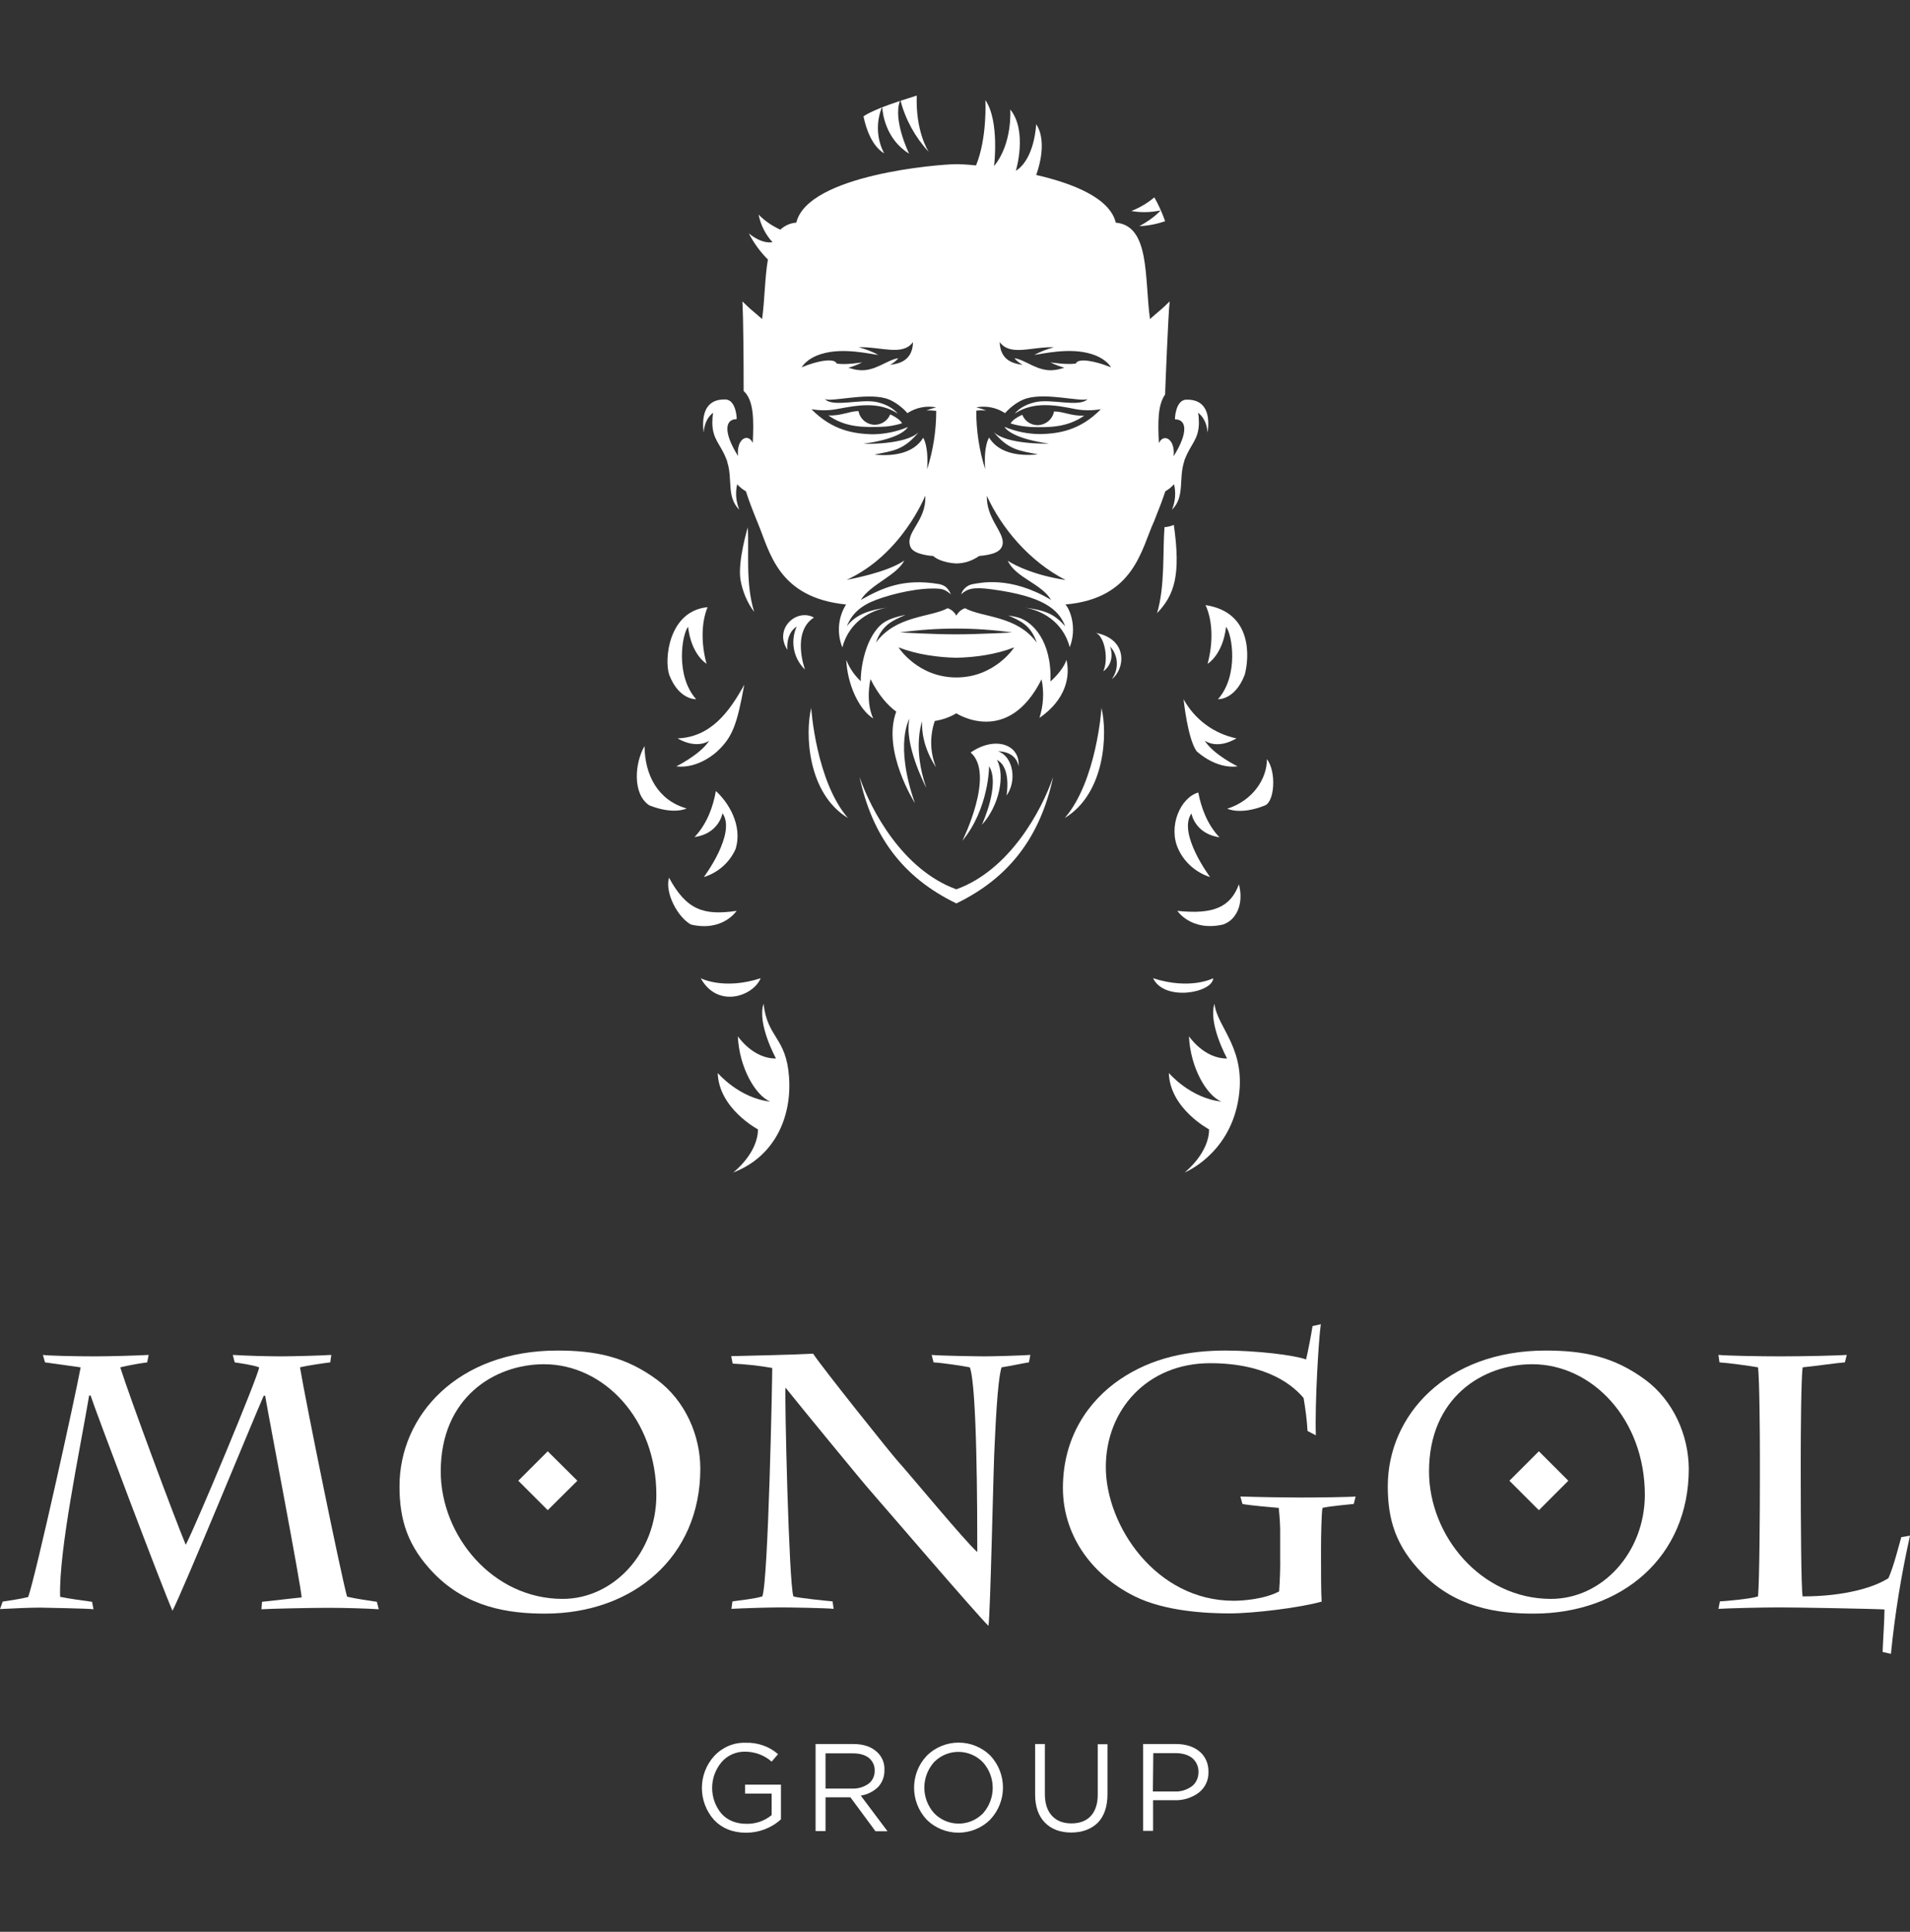 <?xml version="1.0" encoding="UTF-8"?> <!-- Generator: Adobe Illustrator 25.0.0, SVG Export Plug-In . SVG Version: 6.00 Build 0) --> <svg xmlns="http://www.w3.org/2000/svg" xmlns:xlink="http://www.w3.org/1999/xlink" id="Слой_1" x="0px" y="0px" viewBox="0 0 921.3 931.9" style="enable-background:new 0 0 921.3 931.9;" xml:space="preserve"><rect x="0" y="0" width="921.3" height="931.9" fill="#333333" stroke="none"/> <style type="text/css"> .st0{fill:#FFFFFF;} </style> <g id="Layer_1"> <path class="st0" d="M45.1,776.3l-0.7-3.6c-2.6-0.3-12.3-1.7-15.4-2.4c-0.7-22.4,9.5-70.5,14-97.1h0.7 c2.1,6.6,34.7,93.1,39.5,103.8c5.2-9.9,39.3-93.1,44-103.7h0.7c2.2,12.9,17.2,90.9,17.6,97.3c-3.5,0.3-16.7,1.9-19.1,2.1l-0.3,3.6 c5-0.3,24.1-0.7,32.1-0.7c8.2,0,18.5,0.3,24.5,0.7l-0.9-3.6c-3.1-0.5-10.1-1.4-14.4-2.5c-3-10.9-19.4-91.2-22.7-110.6 c3.6-0.9,12.1-2.1,14.6-2.4l0.5-3.6c-4,0.3-18.5,0.7-24.1,0.7c-6.1,0-17.9-0.3-23.4-0.7l0.9,3.6c3.1,0.5,8.5,1.2,11.8,2.4 c-0.3,4-30.3,75.8-35.4,85.6C84.1,732,63,675.3,58,659.6c4.3-1,8.6-1.8,13-2.4l0.7-3.6c-4.9,0.3-18.5,0.7-26,0.7 c-9.2,0-22.7-0.3-25-0.7l1,3.6c1.9,0.3,12.5,1.7,17.2,2.4c-2.6,14.2-21.5,99.9-25.3,110.8c-3.8,1-9.4,1.7-12.3,2.2L0,776.2 c5.7-0.3,14.6-0.7,19.2-0.7C22.6,775.6,42.7,775.9,45.1,776.3z"></path> <path class="st0" d="M316.8,665.5c-15.1-11.1-29.6-14-48-14c-47.9,0-76.1,31.2-76.1,65.5c0,16.3,4,29,16.6,42 c16.1,16.5,36.1,19.4,53.6,19.4c42.6,0,74.9-27.4,74.9-69.9C337.8,692.4,330.5,675.6,316.8,665.5z M271.4,771.3 c-33.8,0-58.8-30.5-58.8-61.5c0-35.7,26-51.7,49.8-51.7c28.8,0,54.2,26.4,54.2,63.1C316.6,748.9,296.1,771.3,271.4,771.3z"></path> <path class="st0" d="M419.6,718.9c4,4.5,52,60.5,57.2,65.4c1-6.9,2.4-79.8,3-87.9c0.3-5.5,1.2-30,3.3-36.8 c4.7-0.7,10.9-2.1,13.2-2.4l0.7-3.6c-3.6,0.3-18,0.7-21.8,0.7s-22.5-0.3-25.8-0.7l0.9,3.6c4.8,0.3,14,1.7,17.5,2.4 c3.5,9,3.6,69.9,3.6,89.1c-5.5-4.7-33.1-38.1-37.6-43c-3-3.1-37.8-46.8-41.6-52.7c-13.5,0.7-29.8,0.9-39.5,1.2l0.7,3.6 c6.4,0.3,12.8,1,19.1,2.1c0,5.7-1.9,103-4.8,110.2c-4,1.2-9.5,1.7-14.4,2.4l-0.5,3.6c5-0.3,18.5-0.7,23.6-0.7 c4.5,0,22.5,0.3,25.7,0.7l-0.5-3.6c-3.3-0.3-16.3-1.6-18.9-2.4c-2.2-6.2-4.3-97.2-3.8-100.7C384.2,676.1,417.2,716.3,419.6,718.9z"></path> <path class="st0" d="M540.1,665.5c-15.2,10.4-27.4,27.9-27.4,52.3c0,21.7,12.7,41.3,34.5,52.2c14.6,7.3,34.7,8.3,45.9,8.3 c11.8,0,34.3-2.8,44.4-5.7c-0.3-4.9-0.3-14-0.3-20.5v-5.5c0-4.9,0.2-16.3,0.7-19.2c3.8-0.9,13.5-1.7,15.1-1.9l0.9-3.6 c-2.1,0.3-18.9,0.5-27.2,0.5c-6.1,0-19.4-0.2-28.4-0.5l1,3.6c3.3,0.7,14,1.6,17.5,1.9c0.5,4.6,0.8,9.2,0.7,13.9v9.2 c0.1,5.7-0.1,11.5-0.5,17.2c-7.3,3.8-17.5,4.5-22,4.5c-37.4,0-61.6-36.2-61.6-64.5c0-27.7,20.1-50.1,50.3-50.1 c28.2,0,40.6,11.4,45.1,16.8c0.9,5.3,1.6,10.6,1.9,15.9l4,2.1c-0.5-16.1,1.4-46.8,2.4-53.6l-4,0.9c-0.5,3.6-2.4,13.3-3.1,16.1 c-5.7-2.1-23.9-4.3-38.8-4.3C573.4,651.5,555.8,654.8,540.1,665.5z"></path> <path class="st0" d="M793.5,665.5c-15.1-11.1-29.6-14-48-14c-47.8,0-76.1,31.2-76.1,65.5c0,16.3,4,29,16.7,42 c16.1,16.5,36.1,19.4,53.6,19.4c42.7,0,74.9-27.4,74.9-69.9C814.5,692.4,807.2,675.6,793.5,665.5z M748.1,771.3 c-33.8,0-58.8-30.5-58.8-61.5c0-35.7,26-51.7,49.8-51.7c28.8,0,54.3,26.4,54.3,63.1C793.3,748.9,772.9,771.3,748.1,771.3 L748.1,771.3z"></path> <path class="st0" d="M908.1,796.9l4,0.9c1.9-19.2,5-38.2,9.2-57l-4.2,0.7c-1.4,4.9-3.6,13.9-6.2,19.8c-6.6,4.3-20.8,8.8-41.4,8.8 c-0.7-3.8-0.9-37.1-0.9-59.8V704c0-13.9,0.2-38.8,0.9-44.4c6.9-0.7,16.3-2.1,20.4-2.4l0.9-3.6c-3.5,0.3-20.3,0.7-31.9,0.7 c-10.6,0-25.7-0.3-30-0.7l0.5,3.6c4.5,0.3,14.7,1.7,18.6,2.4c0.7,5.5,0.9,32.4,0.9,42.3v10c0,17.2-0.2,50.6-0.9,58.2 c-3.6,1.2-15.8,2.3-18.4,2.4l-0.7,3.6c4.8-0.3,20.8-0.7,29.5-0.7c9.4,0,46.8,0.7,50.6,1C909,781.3,908.1,794.5,908.1,796.9z"></path> <rect x="732.4" y="704.2" transform="matrix(0.707 -0.707 0.707 0.707 -287.606 734.237)" class="st0" width="20.1" height="20.1"></rect> <polygon class="st0" points="278.5,714.3 264.2,728.5 250,714.3 264.2,700.1 "></polygon> <path class="st0" d="M353.7,565.6c0,0,11.9-9.2,11.9-20.8c0,0-18.9-10-19.4-27.2c0,0,10.2,12.1,25.3,13.8 c-7-2.9-14.9-16.2-15.6-31.5c0,0,7.3,10.9,18.4,10.7c0,0-9.2-16.7-6-26.4c1.9,16.7,10.9,16,12.3,35.3 C382,538.7,373.8,557.9,353.7,565.6"></path> <path class="st0" d="M559.8,101.5c-4.6,1-9.4,1.1-14.1,0.3c4-1.6,7.8-3.8,11.1-6.6c2.1,3.7,3.8,7.5,5.2,11.5 c-4,1.4-8.2,2.2-12.4,2.4C557.2,104.9,559.8,101.5,559.8,101.5"></path> <path class="st0" d="M425.3,52c-2.8,7.2-2.4,15.2,1.2,22c-5.8-3.5-8.7-11.6-10-17.9c3.6-2.4,10.9-5.2,17.6-7.4 c-3.5,9.3,4.4,25.4,4.4,25.4c-11.3-6.9-12.8-19.6-12.9-22.1C425.4,52,425.3,52,425.3,52"></path> <path class="st0" d="M448,73.3c-6.5-7-11.2-15.5-13.6-24.7c2.8-0.9,5.5-1.8,7.8-2.5C441.6,63.3,447.6,72.7,448,73.3"></path> <path class="st0" d="M366.9,471.9c-3.5,8.6-20.7,14.8-28.9,0C338,471.9,349,477.7,366.9,471.9"></path> <path class="st0" d="M585.2,471.9c-0.3,7-23.5,11.4-29,0C574.2,477.7,585.2,471.9,585.2,471.9"></path> <path class="st0" d="M589.9,446c-15.3,3.5-22-6.6-22-6.6c17.3,1.8,25.6-1.7,29.7-12.8C600.1,436.1,596.3,443.9,589.9,446"></path> <path class="st0" d="M610,388.6c-11.8,4.7-18,1.5-18,1.5c12.4-3.9,19.2-14.6,19.1-23.9C615.8,372.3,614.8,387,610,388.6"></path> <path class="st0" d="M600.4,325.5c-4.7,12.3-12.9,11.8-12.9,11.8c10.2-11.5,6.8-31.5,3.9-34.9c-1.6,13.6-8.9,17.8-8.9,17.8 c2.8-10.5,2.4-20.9-1-28.3C604.6,295.4,602.5,317.9,600.4,325.5"></path> <path class="st0" d="M597,369.7c-10.6,1.3-19.2-6.8-19.8-7.3l0,0c-4.3-6-6.2-24.3-6.3-25.1c5.3,9.7,14.6,16.6,25.5,18.9 c-9.3,5.4-14.8,1.4-15.3,1.1C585.4,364.1,597,369.7,597,369.7"></path> <path class="st0" d="M583.7,423.1c-6.6-2.1-12.1-6.8-15.1-13c-0.1-0.3-0.2-0.4-0.2-0.4c-5.1-10.9,0.9-24.9,9.6-27.4 c1.4,7.3,4.3,15.4,10.2,21.6c-11.9-1.7-13.5-11.5-13.5-11.5C567.9,402,583.7,423.1,583.7,423.1"></path> <path class="st0" d="M355.3,439.4c0,0-6.6,10.2-22,6.6c-6.3-3.4-12.7-15.2-10.6-22.6C331.2,439.1,339.5,441.7,355.3,439.4"></path> <path class="st0" d="M331.2,390c0,0-6.1,3.2-18-1.5c-8.3-5.5-7-20.6-2.3-28.6C311,373.7,317.2,386,331.2,390"></path> <path class="st0" d="M354.8,409.6c-2.9,6.5-8.5,11.4-15.3,13.5c0,0,15.8-21.1,9-30.8c0,0-1.6,9.8-13.5,11.5 c6.1-6.4,9-14.8,10.3-22.2C351.1,386.8,358.4,398,354.8,409.6"></path> <path class="st0" d="M359,330.3c-3.5,19.3-5.7,25.3-13,32.1c0,0-8.8,8.6-19.8,7.3c0,0,11.6-5.7,15.9-12.4 c-0.4,0.3-5.9,4.2-15.3-1.1C342.6,355.6,351.6,343.8,359,330.3"></path> <path class="st0" d="M341.3,292.9c-3,7.3-3.2,17.3-0.5,27.3c0,0-7.3-4.2-8.9-17.8c-2.9,3.4-6.3,23.5,3.9,34.9c0,0-8.3,0.5-13-11.8 C320.3,318.1,322.5,294.7,341.3,292.9L341.3,292.9z"></path> <path class="st0" d="M363.8,295.2c-3.4-4.5-5.6-9.8-6.6-15.4c-1.5-8.9,3.5-25.4,3.5-25.4C361.4,265.6,359.5,281.6,363.8,295.2"></path> <path class="st0" d="M558.1,295.8c3.9-12.9,2.7-29.9,3.6-41.5c1.6-0.1,3.1-0.5,4.5-1.1C569.7,277.7,566.4,287.1,558.1,295.8"></path> <path class="st0" d="M518.9,175.4c-4.5,0.6-11.6-0.5-12.2-0.6c2.1,1.1,4.4,1.9,6.7,2.6c-1.6,0.5-3.1,0.9-4.8,1.1 c-8,1-13.7-4.9-19.3-5.7c1.1,1.3,2.5,2.4,4,3.2c-5.1-0.6-10.8-2.5-11.1-11c5.1,7,15.3,2.2,26.2,2.5c-3.3,0.9-6.5,2.1-9.5,3.7 c3.7-0.4,16.8-3.7,27.3-0.5c7.5,2.2,9.7,6.5,9.7,6.5C528,174,519.9,172.6,518.9,175.4 M501.9,209.4c-6,0-11.9-1.2-17.4-3.5 c1.4,2.2,6.3,5.9,21.4,8.1c0,0-20.3,0.6-26.6-5.6c7.3,8.8,12.3,8.9,21.3,10.8c-9.8,1-19.1-0.9-23.5-8.1c0,0-2.7,3.6-1.9,15.2 c-2.9-9.1-4.3-18.6-4.3-28.2c1.6-0.2,3.2-0.2,4.8-0.1c-1.6-0.6-3.1-1.1-4.8-1.5c4.8-0.9,9.8,0.1,13.9,2.8c1-1.2,5.3-5.7,10.7-7.2 c9.8-2.7,25.9,1.9,29.1,0.4c-4,4.2-17.4-0.3-25.2,1.5c-5.8,1.3-8.7,4-9.9,5.5c9.2-6.1,19.9-4,29-2.2c4.1,0.8,8.3,0.8,12.5,0.1 C521,207.7,510.5,209.2,501.9,209.4 M451.6,198.2c0,9.6-1.5,19.1-4.4,28.2c0.8-11.6-1.9-15.2-1.9-15.2c-4.4,7.2-13.7,9.1-23.5,8.1 c9-1.9,14-2,21.3-10.8c-6.3,6.2-26.6,5.6-26.6,5.6c15.2-2.2,20.1-5.9,21.4-8.1c-5.5,2.3-11.4,3.5-17.4,3.5 c-8.6-0.3-19-1.8-29.1-12.1c4.1,0.7,8.4,0.7,12.5-0.1c9.2-1.7,19.9-3.9,29.1,2.2c-1.2-1.5-4.2-4.2-9.9-5.5 c-7.9-1.8-21.2,2.7-25.2-1.5c3.2,1.5,19.3-3,29.1-0.4c5.4,1.5,9.7,6,10.7,7.2c4.1-2.7,9.1-3.7,13.9-2.8c-1.6,0.4-3.2,0.9-4.8,1.5 C448.4,197.9,450,198,451.6,198.2 M396.4,170.7c10.5-3.2,23.6,0.2,27.3,0.5c-3-1.6-6.2-2.8-9.5-3.7c10.9-0.3,21.2,4.4,26.2-2.5 c-0.2,8.5-5.9,10.4-11.1,11c1.5-0.8,2.9-1.8,4-3.2c-5.6,0.8-11.4,6.7-19.3,5.7c-1.6-0.2-3.2-0.6-4.8-1.1c2.3-0.6,4.5-1.5,6.7-2.6 c-0.7,0.1-7.7,1.3-12.3,0.6c-1-2.8-9.1-1.5-16.9,1.8C386.7,177.2,388.9,172.9,396.4,170.7 M572.8,192.8L572.8,192.8 c-0.2,0-0.3,0-0.5,0c-5.3,0-5.7,9.4-5.5,9.5c5.6,0,6.5,6.3-0.7,17.8c0.9-8.4-4.9-11.3-7.1-6.3c-0.5-10-0.6-18.4,3-23.5l0,0 c0-1,1.5-39.1,2.2-44.9c-5.3,5.1-2.3,2.2-9.5,8.5c-2.7-19.8,0.1-45-16.5-46.5c-2.8-11.8-20.5-18.9-38.4-23c0,0,6.1-15.3,0-24.5 c0,0-0.6,16.7-9.8,22.5c0,0,5.8-19.1-2.7-29.6c0,0,1.2,16.3-7.8,27.3c0,0,2.7-21.8-4.2-31.8c0,0,1,18-4.5,31.5 c-4.6-0.5-8.1-0.6-9.6-0.6c-8.2,0-71.6,5.1-77.1,28.2c-2.9,0.2-5.6,1.4-7.7,3.4c-3.9-1.8-7.5-4.2-10.5-7.3c1,5,3.3,9.6,6.7,13.3 c0,0-4.6,1.3-11.4-4.2c2.4,4.6,5.5,8.9,9.2,12.6c-1.5,8.7-1.5,19.3-2.8,28.7c-7.2-6.3-4.2-3.4-9.5-8.5c0,0,0.6,8.5,0.6,43.2 c5,4.6,4.9,13.9,4.4,25.1c-2.2-5-8-2.1-7.1,6.3c-7.2-11.5-6.3-17.8-0.7-17.8c0.2-0.1-0.2-9.5-5.5-9.5c-0.2,0-0.3,0-0.5,0l0,0 c-6.9,0-11.3,4.5-9.9,16c0.4-5.2,2.5-8,4.6-9.6c-0.3,1.6-0.4,3.2-0.4,4.9c0.1,8,3.8,10,6.6,17.1c0.1,0.3,0.3,0.6,0.4,1l0,0 c0.1,0.2,0.2,0.5,0.2,0.8c2.7,8.3-0.5,16.7,5.8,23c-1.6-3.9-2-8.2-1-12.3c1.2,1.4,2.6,2.5,4.2,3.4c1.5,4.7,2.7,7.8,5.6,15 c0.1,0.2,0.2,0.3,0.2,0.5c5.7,13.5,9.5,35.8,42.5,39.1c-3.9,6.2-4.5,13.9-1.8,20.7c3.4-12.7,14-18,21.8-19.2 c-10.2,1.3-15.8,4-19.6,9c2.3-5.9,6.6-9.9,14-12.7c8.5-3.2,21.5-6.1,30.4-5.4c2.6,0.2,3.9,1.2,5.8,2.7c-1.5-3.1-2.7-4.2-5.5-4.9 c-17.4-3-27.6,1.8-38,7.6c4.9-7.7,17.1-11.6,21-19c-8.3,5.8-26.7,9.1-27.8,9.3c26.7-12.2,37.9-40.6,37.9-40.6 c0.7,12.4-10.1,17.7-7.1,24.8c1.7,3.9,10.9,4.3,10.9,4.3c3.9,3.4,11.1,3.6,11.1,3.6c4,0,7.8-1.3,11.1-3.6c6.7-0.6,11.1-2,11.4-6.3 c0.1-5.9-7.9-11.9-7.7-22.7c7.1,15.4,20.2,31.4,38,40.6c-14.8-2.3-24.1-6.8-27.9-9.3c3.9,8.3,16.1,10.9,20.9,18.9 c-19.8-11.8-34.2-8.2-37.9-7.6c-2.6,0.5-4.7,2.4-5.5,4.9c2.9-2.6,5.5-3.7,14.9-2.4c24.5,3.3,32.1,9.5,35.3,17.8 c-4.9-5.4-8.5-7.6-19.6-9c7.8,1.2,18.4,6.4,21.8,19.1c3.7-9.5,0-18.5-2.1-20.6c33.3-2.9,36.6-26.8,42.8-40.2 c2.7-6.8,3.9-9.9,5.4-14.4c1.6-0.9,3-2.1,4.2-3.4c1,4.1,0.6,8.4-1,12.3c6.3-6.2,3.2-14.7,5.8-23c0.1-0.2,0.2-0.5,0.2-0.8l0,0 c0.1-0.3,0.2-0.6,0.4-1c2.8-7.1,6.5-9.1,6.6-17.1c0-1.6-0.1-3.3-0.4-4.9c2.1,1.6,4.2,4.5,4.6,9.6 C584.1,197.3,579.7,192.8,572.8,192.8"></path> <path class="st0" d="M597.1,531.7c-4.9,25.6-25.7,33.9-25.7,33.9v0c0.8-0.6,11.8-9.6,11.8-20.8c0,0-18.9-10-19.4-27.2 c0,0,10.2,12.1,25.3,13.8c-7-2.9-14.9-16.2-15.6-31.5c0,0,7.3,10.9,18.4,10.7c0,0-9.2-16.7-6.1-26.4 C587.2,496.1,601.9,506.1,597.1,531.7"></path> <path class="st0" d="M435.1,204.2c-3.3,1-6.6,1.6-10,1.7c-8.1,0.2-17.1,0.5-25.5-5.5c6.1,0.3,10.2-2.1,14.5-2.1 c0.7,3.8,4,6.6,7.9,6.6c3.2,0,6.2-2,7.4-5C433.1,201.6,434.8,203.4,435.1,204.2"></path> <path class="st0" d="M523,200.5c-8.4,5.9-17.4,5.7-25.5,5.5c-3.4-0.2-6.7-0.7-10-1.7c0.2-0.8,2-2.6,5.6-4.2c1.2,3,4.1,5,7.4,5 c3.9-0.1,7.2-2.8,7.9-6.6C512.7,198.4,516.8,200.8,523,200.5"></path> <path class="st0" d="M536.3,327.6c3.5-4.8,3.2-11.4-0.8-15.7c2.6,8.3-3.3,11.9-3.3,11.9c2.6-5.8,0.7-16.5-3.5-18.5 C544.6,308.6,542.4,323.1,536.3,327.6"></path> <path class="st0" d="M491.3,369.7c0,0-0.5-7-9.9-7.3c7.4,2.6,9.2,14.3,4.1,21.4c0,0,2.5-13.6-4.6-17.2c4,7.4,1.1,22.1-7.3,31.3 c0.4-0.9,8.9-19.5,3.5-28.3c0,0,0,20.3-12.9,36c0,0,16-32.1,4-42.6C480.1,354.8,492.2,359.2,491.3,369.7"></path> <path class="st0" d="M388.3,323c-5.6-5.4-7.2-13.7-4-20.8c-5.5,3.6-4.5,11.3-4.5,11.3c-6.7-10.3,4.5-20.2,12.8-15.6 C381.6,305,388.3,323,388.3,323"></path> <path class="st0" d="M461.3,326.8c-18.5,0-27.8-14.3-27.9-14.5c9.1,3.5,19,4.8,27.9,5c9-0.2,18.8-1.5,27.9-5 C489.1,312.5,479.8,326.8,461.3,326.8 M488.2,305.1c0,0-16.2,0.9-27.1,0.9s-27-0.9-27-0.9C452.1,302.6,470.3,302.6,488.2,305.1 M514.4,318.3c-1.8,5.5-7.7,10.4-7.7,10.4c0.7-19.7-8.8-29-15.8-30.9c-1.2-0.3-2.7-0.6-4.5-0.9c5.7,2.6,10.7,4.5,13.7,13.1 c-9.7-13.2-26.2-12-34.6-16.6c-1.8,0.6-3.3,1.9-4.2,3.6c-0.9-1.7-2.4-3-4.2-3.6c-8.4,4.5-24.9,3.4-34.6,16.6 c3.1-8.9,8.3-10.7,14.3-13.4c-4.8,1-9.2,2.3-12,4.9c-8.5,7.9-9.8,23.9-9.6,27.1c-3.1-2.9-5.5-6.4-7-10.3c0.5,11.4,5.8,23.7,13,28.3 c-3.9-8.5-1.3-19-1.3-19c3.8,7.6,8.1,12.5,12.4,15.7c-7,18.9,9,44.1,9,44.1c-10-28.7-2.6-40.7-2.6-40.7 c-2.8,12.1,7.5,32.2,8.1,33.3c-6.8-19.5-2-32-2-32c-0.6,11.8,6.3,21.5,6.7,22.1c-2.9-7.1-3.1-15-0.6-22.3c3.7-0.6,7.2-1.8,10.4-3.7 c0,0,24.8,16.2,41.1-16.4c1.3,6.2,0.9,12.6-1,18.6C514.3,337.4,516.3,326.1,514.4,318.3"></path> <path class="st0" d="M409,394.6c-15.3-17.7-17.7-52.6-17.7-53.1C388.3,353.7,389.4,382.7,409,394.6"></path> <path class="st0" d="M508,374.8c-6.1,28.4-20.8,48.5-46.7,61c-25.9-12.5-40.6-32.6-46.7-61c5.6,16.3,21,44.9,46.7,54.2 C487,419.7,502.4,391.1,508,374.8"></path> <path class="st0" d="M513.6,394.6c15.3-17.7,17.7-52.6,17.7-53.1C534.3,353.7,533.2,382.7,513.6,394.6"></path> <path class="st0" d="M359.9,884.1c-6.4,0-11.6-2.1-15.5-6.2c-7.8-8.8-7.8-22.1,0.1-30.8c3.9-4.2,9.4-6.6,15.1-6.4 c5.7-0.2,11.4,1.7,15.7,5.5l-3.1,3.6c-3.5-3.1-8.1-4.8-12.8-4.8c-4.4-0.1-8.6,1.8-11.4,5.1c-6,7.2-6,17.6,0,24.8 c3,3.3,7.1,4.9,12.1,4.9c4.4,0.1,8.7-1.4,12.1-4.2v-10.4h-12.8v-4.3h17.3v16.7C372.2,881.8,366.1,884.1,359.9,884.1z"></path> <path class="st0" d="M393.4,883.3v-42h18.1c5.2,0,9.1,1.4,11.9,4.2c2.2,2.2,3.4,5.3,3.2,8.4c0.1,3-1,6-3.1,8.2 c-2.3,2.2-5.2,3.6-8.3,4.1l12.9,17.2h-5.8L410.2,867h-12v16.3H393.4z M398.2,862.8h12.9c2.8,0.1,5.5-0.7,7.8-2.3 c2-1.5,3.1-3.9,3-6.4c0.1-2.4-1-4.6-2.8-6.1c-1.9-1.5-4.5-2.2-7.9-2.2h-13L398.2,862.8z"></path> <path class="st0" d="M477.7,877.7c-8.5,8.5-22.3,8.5-30.8,0c0,0,0,0,0,0c-8-8.7-8-22.1,0.1-30.7c8.5-8.5,22.3-8.5,30.8,0 c0,0,0,0,0,0C485.8,855.7,485.8,869,477.7,877.7z M450.6,874.7c6.3,6.5,16.7,6.7,23.2,0.4c0.1-0.1,0.3-0.3,0.4-0.4 c6.2-7,6.2-17.6-0.1-24.6c-6.3-6.5-16.7-6.7-23.2-0.4c-0.1,0.1-0.3,0.3-0.4,0.4C444.3,857.1,444.3,867.7,450.6,874.7z"></path> <path class="st0" d="M516.7,884c-5.3,0-9.6-1.6-12.7-4.8c-3.1-3.2-4.7-7.7-4.7-13.5v-24.4h4.7v24.1c0,4.5,1.1,8,3.4,10.5 c2.3,2.5,5.4,3.7,9.4,3.7c4,0,7.1-1.2,9.3-3.5c2.2-2.4,3.4-5.8,3.4-10.3v-24.4h4.7v24.1c0,6-1.6,10.6-4.7,13.8 C526.3,882.4,522,884,516.7,884z"></path> <path class="st0" d="M551.4,883.3v-42h15.7c4.8,0,8.6,1.2,11.5,3.6c2.9,2.4,4.4,6.1,4.3,9.8c0.2,3.9-1.6,7.7-4.7,10.1 c-3.4,2.5-7.6,3.8-11.8,3.6h-10.2v14.8H551.4z M556.1,864.2h10.4c3,0.2,6-0.8,8.4-2.5c2.1-1.6,3.2-4.2,3.2-6.8c0.1-2.6-1-5.1-3-6.8 c-2-1.6-4.8-2.4-8.2-2.4h-10.6L556.1,864.2z"></path> </g> </svg> 